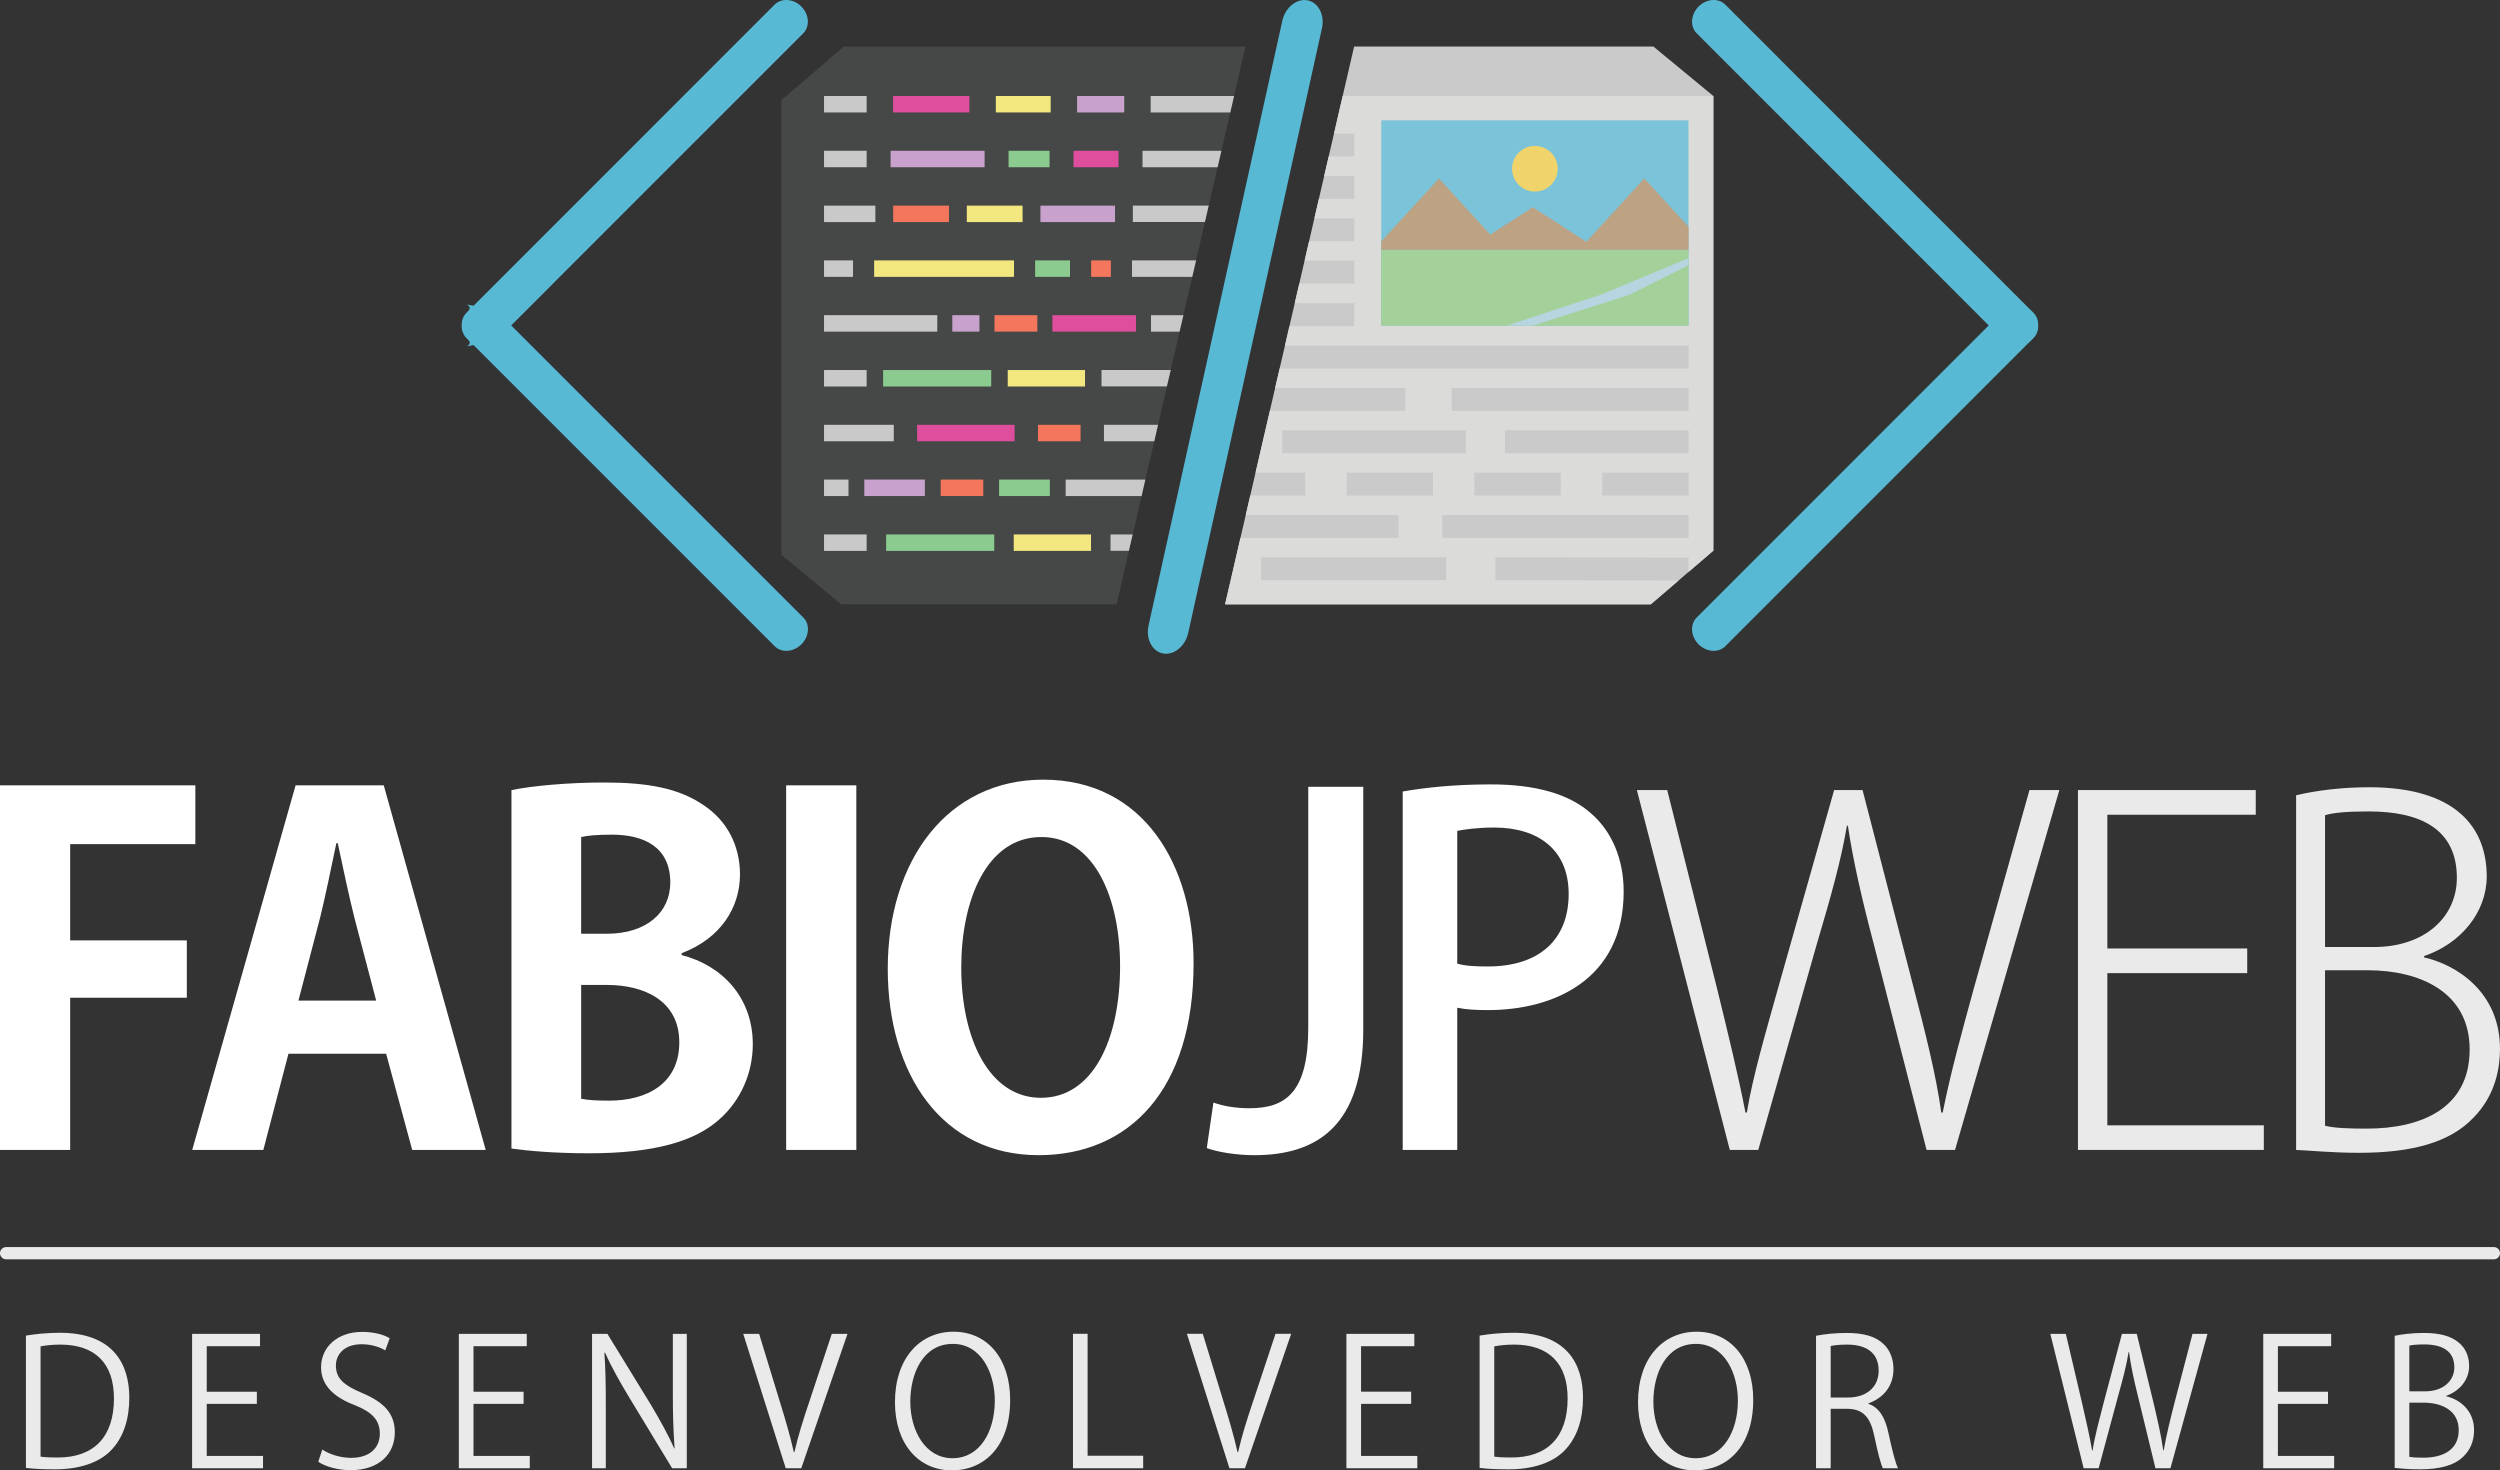 <?xml version="1.0" encoding="UTF-8"?>
<svg xmlns="http://www.w3.org/2000/svg" xml:space="preserve" width="204.489mm" height="120.271mm" version="1.1" style="shape-rendering:geometricPrecision; text-rendering:geometricPrecision; image-rendering:optimizeQuality; fill-rule:evenodd; clip-rule:evenodd" viewBox="0 0 20448.9 12027.12" xmlns:xlink="http://www.w3.org/1999/xlink" xmlns:xodm="http://www.corel.com/coreldraw/odm/2003">
 <rect x="0" y="0" width="20448.9" height="12027.12" fill="#333333" stroke="none"/>
 <g>
  <g>
   <path d="M573.99 9406.19l0 -1244.93 954.05 0 0 -469.27 -954.05 0 0 -787.29 1023.86 0 0 -480.91 -1597.85 0 0 2982.4 573.99 0zm7959.57 -3028.94c-779.53,0 -1272.07,655.43 -1272.07,1547.44 0,864.85 446,1524.16 1233.29,1524.16 740.75,0 1268.2,-531.32 1268.2,-1570.7 0,-795.05 -403.34,-1500.9 -1229.42,-1500.9zm-15.51 469.28c438.24,0 643.79,508.05 643.79,1054.89 0,601.13 -221.06,1078.16 -647.67,1078.16 -422.73,0 -651.55,-480.91 -651.55,-1066.53 0,-546.84 205.55,-1066.52 655.43,-1066.52zm-2087.69 2559.66l573.99 0 0 -2982.4 -573.99 0 0 2982.4zm-854.68 -1609.49c318.02,-120.22 477.03,-372.31 477.03,-643.79 0,-244.33 -112.47,-442.12 -290.87,-562.35 -205.55,-143.5 -461.51,-190.04 -822.19,-190.04 -290.88,0 -585.62,27.15 -756.27,62.06l0 2931.98c139.62,19.39 352.92,38.78 636.04,38.78 531.32,0 864.86,-96.96 1066.53,-279.24 174.52,-155.13 271.48,-380.07 271.48,-612.77 0,-380.07 -248.21,-643.79 -581.75,-729.11l0 -15.52zm-822.19 -159.01l0 -791.16c50.42,-11.64 127.98,-19.4 252.09,-19.4 255.96,0 477.02,96.96 477.02,391.71 0,244.33 -193.91,418.85 -519.68,418.85l-209.43 0zm0 418.86l213.3 0c294.75,0 589.5,124.1 589.5,469.27 0,337.41 -263.72,477.03 -573.98,477.03 -100.84,0 -170.65,-3.88 -228.82,-15.51l0 -930.79zm-1614.51 -1632.76l-721.36 0 -845.46 2982.4 581.74 0 205.55 -787.29 798.92 0 213.31 787.29 601.13 0 -833.83 -2982.4zm-698.09 1760.74l178.4 -682.58c42.66,-174.52 93.08,-418.85 131.86,-605.01l11.64 0c38.78,182.28 89.2,422.74 135.74,608.89l178.4 678.7 -636.04 0z" fill="#ffffff" fill-rule="nonzero" />
   <path d="M11150.85 6435.43l-449.88 0 0 1970.16c0,527.45 -182.28,659.31 -480.91,659.31 -120.22,0 -221.06,-19.39 -294.75,-46.54l-54.29 372.32c93.08,34.9 252.08,58.17 387.82,58.17 519.69,0 892.01,-244.33 892.01,-1027.74l0 -1985.68zm322.75 2970.76l446 0 0 -1163.48c73.69,15.51 159.01,19.39 252.09,19.39 535.21,0 1109.19,-248.21 1109.19,-969.57 0,-271.48 -100.83,-496.42 -267.6,-639.92 -178.4,-159.01 -453.76,-236.57 -818.32,-236.57 -306.38,0 -542.96,27.14 -721.36,58.17l0 2931.98zm446 -2610.08c58.18,-11.64 162.89,-27.15 302.51,-27.15 360.68,0 608.89,182.28 608.89,542.96 0,380.07 -248.21,593.38 -659.31,593.38 -104.71,0 -186.15,-3.88 -252.09,-23.27l0 -1085.92z" fill="#ffffff" fill-rule="nonzero" />
   <path d="M16600.14 6462.58l-453.76 1617.24c-100.84,368.43 -190.04,690.33 -255.97,1019.99l-11.63 0c-42.66,-310.27 -135.74,-674.82 -228.82,-1031.63l-414.98 -1605.6 -232.69 0 -457.64 1617.24c-108.59,387.83 -209.43,732.99 -255.97,1019.99l-11.63 0c-54.3,-283.12 -139.62,-636.04 -232.7,-1016.11l-407.22 -1621.12 -248.21 0 760.14 2943.61 232.7 0 473.15 -1663.78c124.11,-418.86 205.55,-709.73 252.09,-988.96l7.76 0c42.66,283.11 108.59,577.86 217.18,988.96l426.61 1663.78 232.7 0 853.22 -2943.61 -244.33 0zm3228.23 1357.39c298.63,-100.83 511.94,-356.8 511.94,-651.55 0,-395.58 -248.21,-729.11 -961.82,-729.11 -224.94,0 -438.24,27.14 -597.25,65.93l0 2900.95c112.47,3.88 286.99,23.27 515.81,23.27 422.73,0 736.87,-81.44 930.79,-283.11 190.03,-190.04 221.06,-422.74 221.06,-566.23 0,-469.28 -360.68,-690.34 -620.53,-748.51l0 -11.64zm-810.56 -73.68l0 -1078.17c62.05,-19.39 170.65,-31.02 356.8,-31.02 422.74,0 721.36,143.49 721.36,542.96 0,321.89 -263.72,566.23 -678.7,566.23l-399.46 0zm0 190.03l349.05 0c426.61,0 833.83,178.4 833.83,647.67 0,484.79 -399.47,647.68 -841.59,647.68 -143.5,0 -259.84,-3.88 -341.29,-23.27l0 -1272.08zm-500.82 1268.2l-1279.83 0 0 -1244.93 1144.09 0 0 -201.67 -1144.09 0 0 -1093.67 1213.9 0 0 -201.67 -1454.35 0 0 2943.61 1520.28 0 0 -201.67z" fill="#eaeaea" fill-rule="nonzero" />
  </g>
  <path d="M212.05 12006.91c69.26,8.66 147.18,11.55 238.09,11.55 200.58,0 360.76,-54.84 457.44,-154.41 103.9,-108.22 150.08,-256.85 150.08,-431.46 0,-269.84 -126.99,-531.03 -568.55,-531.03 -102.46,0 -196.25,10.1 -277.06,23.09l0 1082.26zm119.77 -994.24c37.52,-7.21 92.35,-14.43 161.62,-14.43 285.71,0 438.67,154.41 438.67,440.12 0,314.58 -163.06,483.42 -460.32,483.42 -51.95,0 -103.9,-1.45 -139.97,-7.22l0 -901.89zm1819.64 896.12l-460.32 0 0 -425.69 409.82 0 0 -99.57 -409.82 0 0 -372.3 435.79 0 0 -101.01 -555.56 0 0 1099.58 580.09 0 0 -101.01zm1036.1 -962.5c-41.85,-25.97 -121.21,-51.94 -225.11,-51.94 -200.58,0 -336.23,122.65 -336.23,290.04 0,151.52 112.56,248.2 278.51,310.25 142.86,57.72 202.02,124.1 202.02,232.33 0,118.33 -86.58,197.69 -233.77,197.69 -89.47,0 -177.49,-28.86 -236.65,-67.82l-33.19 99.57c54.83,38.96 163.06,69.26 262.63,69.26 236.65,0 363.64,-134.2 363.64,-308.8 0,-157.29 -90.91,-248.2 -268.41,-323.24 -147.18,-62.05 -213.56,-116.88 -213.56,-225.11 0,-79.37 57.72,-173.16 210.68,-173.16 92.35,0 161.62,30.3 193.36,50.5l36.08 -99.57zm1145.75 962.5l-460.32 0 0 -425.69 409.82 0 0 -99.57 -409.82 0 0 -372.3 435.79 0 0 -101.01 -555.56 0 0 1099.58 580.09 0 0 -101.01zm1284.3 -998.57l-114 0 0 479.08c0,173.16 2.89,304.48 14.43,457.44l-2.89 1.44c-50.5,-114 -113.99,-228 -191.92,-359.31l-354.98 -578.65 -125.54 0 0 1099.58 112.55 0 0 -484.85c0,-190.48 -1.44,-318.91 -11.54,-458.89l5.77 -1.44c53.39,121.22 124.1,243.87 197.69,366.53l350.66 578.65 119.77 0 0 -1099.58zm1186.16 0l-183.26 552.68c-49.07,144.06 -93.8,287.16 -122.66,415.59l-4.33 0c-28.86,-128.43 -69.26,-267.2 -115.44,-416.08l-168.83 -552.19 -129.87 0 347.76 1099.58 126.99 0 378.07 -1099.58 -128.43 0zm995.69 -17.32c-275.62,0 -479.09,217.9 -479.09,575.77 0,343.44 193.37,558.45 466.1,558.45 259.74,0 476.2,-190.48 476.2,-577.21 0,-331.9 -181.82,-557.01 -463.21,-557.01zm-5.78 99.57c235.22,0 343.44,242.43 343.44,463.21 0,251.09 -119.77,471.87 -346.32,471.87 -223.67,0 -344.88,-228 -344.88,-461.77 0,-233.77 105.34,-473.31 347.76,-473.31zm1557.02 914.88l-454.55 0 0 -997.13 -119.77 0 0 1099.58 574.32 0 0 -102.45zm1082.27 -997.13l-183.26 552.68c-49.07,144.06 -93.8,287.16 -122.66,415.59l-4.33 0c-28.86,-128.43 -69.26,-267.2 -115.44,-416.08l-168.83 -552.19 -129.87 0 347.76 1099.58 126.99 0 378.07 -1099.58 -128.43 0zm1160.18 998.57l-460.32 0 0 -425.69 409.82 0 0 -99.57 -409.82 0 0 -372.3 435.79 0 0 -101.01 -555.56 0 0 1099.58 580.09 0 0 -101.01zm509.4 98.12c69.26,8.66 147.18,11.55 238.09,11.55 200.58,0 360.76,-54.84 457.44,-154.41 103.9,-108.22 150.08,-256.85 150.08,-431.46 0,-269.84 -126.99,-531.03 -568.55,-531.03 -102.46,0 -196.25,10.1 -277.06,23.09l0 1082.26zm119.77 -994.24c37.52,-7.21 92.35,-14.43 161.62,-14.43 285.71,0 438.67,154.41 438.67,440.12 0,314.58 -163.06,483.42 -460.32,483.42 -51.95,0 -103.9,-1.45 -139.97,-7.22l0 -901.89zm1655.14 -119.77c-275.62,0 -479.09,217.9 -479.09,575.77 0,343.44 193.37,558.45 466.1,558.45 259.74,0 476.2,-190.48 476.2,-577.21 0,-331.9 -181.82,-557.01 -463.21,-557.01zm-5.78 99.57c235.22,0 343.44,242.43 343.44,463.21 0,251.09 -119.77,471.87 -346.32,471.87 -223.67,0 -344.88,-228 -344.88,-461.77 0,-233.77 105.34,-473.31 347.76,-473.31zm1411.28 486.3c116.89,-41.85 204.91,-135.65 204.91,-281.39 0,-82.25 -30.3,-157.29 -82.25,-204.91 -64.94,-60.61 -158.73,-89.47 -301.59,-89.47 -86.58,0 -181.82,8.66 -249.64,23.09l0 1083.71 119.77 0 0 -486.3 134.2 0c129.87,0 190.48,67.82 222.22,220.78 28.86,137.09 53.4,233.77 70.71,265.52l124.1 0c-21.64,-41.85 -46.18,-138.53 -80.81,-297.26 -25.97,-119.77 -76.48,-202.02 -161.62,-229.44l0 -4.33zm-308.8 -47.62l0 -421.36c24.53,-5.77 70.71,-11.55 135.64,-11.55 134.2,0 256.86,50.51 256.86,213.57 0,132.76 -98.13,219.34 -251.09,219.34l-141.41 0zm2959.63 -520.93l-148.64 569.27c-34.63,136.13 -64.93,257.58 -86.58,383.12l-4.33 0c-15.87,-119.77 -47.62,-251.32 -77.92,-382.88l-138.53 -569.51 -121.21 0 -151.52 570.95c-36.08,141.66 -72.15,271.77 -88.02,382.88l-4.33 0c-18.76,-109.66 -49.07,-242.66 -80.81,-381.43l-134.2 -572.4 -126.99 0 272.73 1099.58 122.66 0 158.73 -589.23c40.41,-145.03 69.27,-253.49 86.58,-363.16l2.89 0c14.43,109.67 37.52,219.58 73.59,364.12l142.86 588.27 122.66 0 303.03 -1099.58 -122.65 0zm1158.75 998.57l-460.32 0 0 -425.69 409.82 0 0 -99.57 -409.82 0 0 -372.3 435.79 0 0 -101.01 -555.56 0 0 1099.58 580.09 0 0 -101.01zm917.76 -492.07c112.56,-40.41 186.15,-134.2 186.15,-242.43 0,-82.25 -30.3,-145.74 -82.25,-190.48 -64.94,-54.83 -154.4,-80.81 -290.05,-80.81 -89.47,0 -176.05,10.1 -236.65,23.09l0 1080.82c44.73,4.33 112.55,11.55 203.46,11.55 165.95,0 284.28,-31.75 357.87,-103.9 50.51,-49.06 88.03,-118.33 88.03,-216.45 0,-165.95 -122.66,-252.53 -226.56,-277.06l0 -4.33zm-303.03 -36.08l0 -373.74c21.64,-5.77 59.16,-10.1 122.65,-10.1 150.08,0 245.32,56.28 245.32,186.15l0 1.44c0,112.56 -93.8,196.25 -239.54,196.25l-128.43 0zm0 92.36l115.44 0c145.74,0 288.6,60.6 288.6,225.11 0,165.94 -135.64,225.11 -287.16,225.11 -50.5,0 -89.47,-1.44 -116.88,-7.22l0 -443z" fill="#eaeaea" fill-rule="nonzero" />
  <path d="M50.16 10200.54l20348.58 0c27.49,0 50.16,22.68 50.16,50.16l0 0c0,27.49 -22.68,50.16 -50.16,50.16l-20348.58 0c-27.49,0 -50.16,-22.68 -50.16,-50.16l0 0c0,-27.49 22.68,-50.16 50.16,-50.16z" fill="#eaeaea" />
  <path d="M14112 5286.04l2521.84 -2522.53c55.66,-55.66 48.1,-153.92 -15.8,-218.51 -64.59,-64.59 -162.85,-71.46 -218.51,-15.8l-2521.84 2522.53c-55.66,55.66 -48.1,153.92 15.8,218.51 64.59,64.59 162.85,71.46 218.51,15.8z" fill="#58B9D5" />
  <path d="M6336.9 5286.04l-2522.53 -2522.53c-55.66,-55.66 -48.1,-153.92 15.8,-218.51 64.59,-64.59 -162.85,-71.46 218.51,-15.8l2522.53 2522.53c55.66,55.66 48.1,153.92 -15.8,218.51 -64.59,64.59 -162.85,71.46 -218.51,15.8z" fill="#58B9D5" />
  <polygon points="13502.5,4943.15 10020.71,4943.15 11076.17,380.47 13523.8,380.47 14014.43,785.21 14014.43,4504.06 " fill="#CBCACA" />
  <path d="M13105.33 3866.39l706.39 0 0 186.9 -706.39 0 0 -186.9zm397.17 1076.76l-3481.79 0 125.75 -543.53 1293.22 -0.01 0 -186.9 -1249.93 0.01 -38.83 167.66 75.67 -327.09 448.97 0 0 -186.9 -405.72 0 160.27 -692.71 -43.15 186.97 1109.06 -0.01 0 -187.59 -1065.77 0.01 36.73 -158.74 3344.74 0 0 -186.9 -3301.5 0 36.88 -159.42 531.13 0 0 -188.28 -487.56 0 37.2 -160.79 450.36 -0.01 0 -187.59 -406.96 0.01 36.73 -158.74 370.23 0 0 -186.9 -326.99 0 36.88 -159.42 290.11 -0.01 0 -186.9 -246.86 0.01 36.88 -159.43 209.98 0 0 -187.59 -166.57 0 71.06 -307.15 3031.71 0 0 0 0 3718.85 -511.93 439.09zm-1192.2 -1423.09l1501.42 0 0 186.9 -1501.42 0.01 0 -186.9 0 -0.01zm-1295.28 346.33l706.39 0 0 186.9 -706.39 0 0 -186.9zm813.58 879.55l-1514.48 0 0 -186.9 1514.48 0 0 186.9zm-1339.94 -1225.88l1501.42 0 0 186.9 -1501.42 0.01 0 -186.9 0 -0.01zm1385.29 -346.32l1937.77 0 0 187.59 -1937.77 0 0 -187.59zm1937.77 1225.88l-2014.73 0 0 -186.9 2014.73 -0.01 0 186.9 0 0.01zm0 278.29l-81.08 69.4 -1498.67 -1.37 0 -186.9 1579.76 1.37 0 117.5 -0.01 0zm-1751.55 -811.52l706.39 0 0 186.9 -706.39 0 0 -186.9z" fill="#DBDBD9" />
  <rect x="11298.12" y="984.48" width="2512.91" height="1679.4" fill="#7BC3D8" fill-rule="nonzero" />
  <rect x="11298.12" y="2042.69" width="2512.91" height="621.18" fill="#A4D099" fill-rule="nonzero" />
  <polygon points="13811.72,2111.41 13811.72,2169.13 13325.9,2412.38 12535.68,2663.88 12323.35,2663.88 13088.84,2412.38 " fill="#B6D5E0" />
  <polygon points="11770.2,1459.99 12190.04,1919 12537.05,1694.99 12975.46,1978.1 13449.59,1459.99 13811.72,1855.1 13811.72,2042.69 13075.78,2042.69 12916.36,2042.69 11298.12,2042.69 11298.12,1974.66 " fill="#BDA283" />
  <path d="M12554.92 1193.37c103.07,0 186.9,83.83 186.9,186.9 0,103.07 -83.83,186.9 -186.9,186.9 -103.07,0 -186.9,-83.83 -186.9,-186.9 0,-103.07 83.83,-186.9 186.9,-186.9z" fill="#F0D36B" />
  <g>
   <path d="M10488.66 170.89l-1093.94 4945.42c-24.05,109.26 28.86,211.64 118.19,228.82 89.33,16.49 182.09,-59.09 206.15,-167.66l1093.93 -4946.11c24.05,-109.26 -28.86,-211.64 -118.19,-228.82 -89.33,-16.49 -182.09,59.09 -206.15,167.66l0.01 0.69zm0 0l0 0 0 0z" fill="#58B9D5" />
  </g>
  <g>
   <path d="M14112 37.59l2521.84 2522.53c55.66,55.66 48.1,153.92 -15.8,218.51 -64.59,64.59 -162.85,71.46 -218.51,15.8l-2521.84 -2522.52c-55.66,-55.66 -48.1,-153.92 15.8,-218.51 64.59,-64.59 162.85,-71.46 218.51,-15.8l0 -0.01zm0 0l0 0 0 0z" fill="#58B9D5" />
  </g>
  <g>
   <path d="M6336.21 37.59l-2521.84 2522.53c-55.66,55.66 -48.1,153.92 15.8,218.51 64.59,64.59 -162.85,71.46 218.51,15.8l2521.85 -2522.52c55.66,-55.66 48.1,-153.92 -15.8,-218.51 -63.9,-64.59 -162.85,-71.46 -218.51,-15.8l-0.01 -0.01zm0 0l0 0 0 0z" fill="#58B9D5" />
  </g>
  <polygon points="6902.42,380.47 10187.69,380.47 9132.91,4943.15 6881.81,4943.15 6391.18,4538.42 6391.18,819.56 " fill="#454847" />
  <polygon points="9264.85,4371.44 9233.92,4505.44 9083.44,4505.44 9083.44,4371.44 " fill="#CAC9C9" />
  <polygon points="9368.6,3922.73 9337.68,4057.42 8716.5,4057.42 8716.5,3922.73 " fill="#CAC9C9" />
  <polygon points="9472.36,3474.71 9441.44,3609.39 9029.84,3609.39 9029.84,3474.71 " fill="#CAC9C9" />
  <polygon points="9576.12,3026.69 9544.52,3160.69 9009.91,3160.69 9009.91,3026.69 " fill="#CAC9C9" />
  <polygon points="9679.88,2577.98 9648.27,2712.66 9414.64,2712.66 9414.64,2577.98 " fill="#CAC9C9" />
  <polygon points="9783.64,2129.96 9752.03,2264.64 9259.35,2264.64 9259.35,2129.96 " fill="#CAC9C9" />
  <polygon points="9886.72,1681.94 9855.79,1815.93 9266.22,1815.93 9266.22,1681.94 " fill="#CAC9C9" />
  <polygon points="9990.48,1233.23 9959.55,1367.91 9345.24,1367.91 9345.24,1233.23 " fill="#CAC9C9" />
  <polygon points="10094.24,785.21 10063.31,919.89 9411.9,919.89 9411.9,785.21 " fill="#CAC9C9" />
  <rect x="8172.1" y="3922.74" width="415.04" height="134.68" fill="#8BCB90" fill-rule="nonzero" />
  <rect x="6740.26" y="785.21" width="348.39" height="134.68" fill="#CAC9C9" fill-rule="nonzero" />
  <rect x="6740.26" y="1233.23" width="348.39" height="134.68" fill="#CAC9C9" fill-rule="nonzero" />
  <rect x="6740.26" y="1681.94" width="419.85" height="134.68" fill="#CAC9C9" fill-rule="nonzero" />
  <rect x="6740.26" y="2129.96" width="237.07" height="134.68" fill="#CAC9C9" fill-rule="nonzero" />
  <rect x="6740.25" y="2577.98" width="926.28" height="134.68" fill="#CAC9C9" fill-rule="nonzero" />
  <rect x="6740.26" y="3026.69" width="348.39" height="134.68" fill="#CAC9C9" fill-rule="nonzero" />
  <rect x="6740.26" y="3474.71" width="570.33" height="134.68" fill="#CAC9C9" fill-rule="nonzero" />
  <rect x="6740.26" y="3922.74" width="199.96" height="134.68" fill="#CAC9C9" fill-rule="nonzero" />
  <rect x="7304.75" y="785.21" width="624.62" height="134.68" fill="#DF4E9C" fill-rule="nonzero" />
  <rect x="7284.65" y="1233.23" width="768.92" height="134.68" fill="#C8A2CC" fill-rule="nonzero" />
  <rect x="7223.55" y="3026.69" width="884.36" height="134.68" fill="#8BCB90" fill-rule="nonzero" />
  <rect x="7501.84" y="3474.71" width="797.09" height="134.68" fill="#DF4E9C" fill-rule="nonzero" />
  <rect x="7694.36" y="3922.74" width="348.39" height="134.68" fill="#F3765D" fill-rule="nonzero" />
  <rect x="8780.9" y="1233.23" width="368.31" height="134.68" fill="#DF4E9C" fill-rule="nonzero" />
  <rect x="8510.17" y="1681.94" width="610.19" height="134.68" fill="#C8A2CC" fill-rule="nonzero" />
  <rect x="8925.04" y="2129.96" width="161.48" height="134.68" fill="#F3765D" fill-rule="nonzero" />
  <rect x="8607.93" y="2577.98" width="683.71" height="134.68" fill="#DF4E9C" fill-rule="nonzero" />
  <rect x="8242.81" y="3026.69" width="632.18" height="134.68" fill="#F3E780" fill-rule="nonzero" />
  <rect x="8490.18" y="3474.71" width="348.39" height="134.68" fill="#F3765D" fill-rule="nonzero" />
  <rect x="7789.53" y="2577.98" width="221.95" height="134.68" fill="#C8A2CC" fill-rule="nonzero" />
  <rect x="7150.14" y="2129.96" width="1144.11" height="134.68" fill="#F3E780" fill-rule="nonzero" />
  <rect x="7305.95" y="1681.94" width="456.27" height="134.68" fill="#F3765D" fill-rule="nonzero" />
  <rect x="8810.28" y="785.21" width="385.49" height="134.68" fill="#C8A2CC" fill-rule="nonzero" />
  <rect x="8145.47" y="785.21" width="448.71" height="134.68" fill="#F3E780" fill-rule="nonzero" />
  <rect x="8249.57" y="1233.23" width="335.33" height="134.68" fill="#8BCB90" fill-rule="nonzero" />
  <rect x="7908.06" y="1681.94" width="456.27" height="134.68" fill="#F3E780" fill-rule="nonzero" />
  <rect x="8467.06" y="2129.96" width="285.17" height="134.68" fill="#8BCB90" fill-rule="nonzero" />
  <rect x="8134.48" y="2577.98" width="350.45" height="134.68" fill="#F3765D" fill-rule="nonzero" />
  <rect x="7069.57" y="3922.74" width="495.44" height="134.68" fill="#C8A2CC" fill-rule="nonzero" />
  <rect x="6740.26" y="4371.44" width="348.39" height="134.68" fill="#CAC9C9" fill-rule="nonzero" />
  <rect x="7248.06" y="4371.44" width="884.36" height="134.68" fill="#8BCB90" fill-rule="nonzero" />
  <rect x="8291.83" y="4371.44" width="632.18" height="134.68" fill="#F3E780" fill-rule="nonzero" />
 </g>
</svg>

